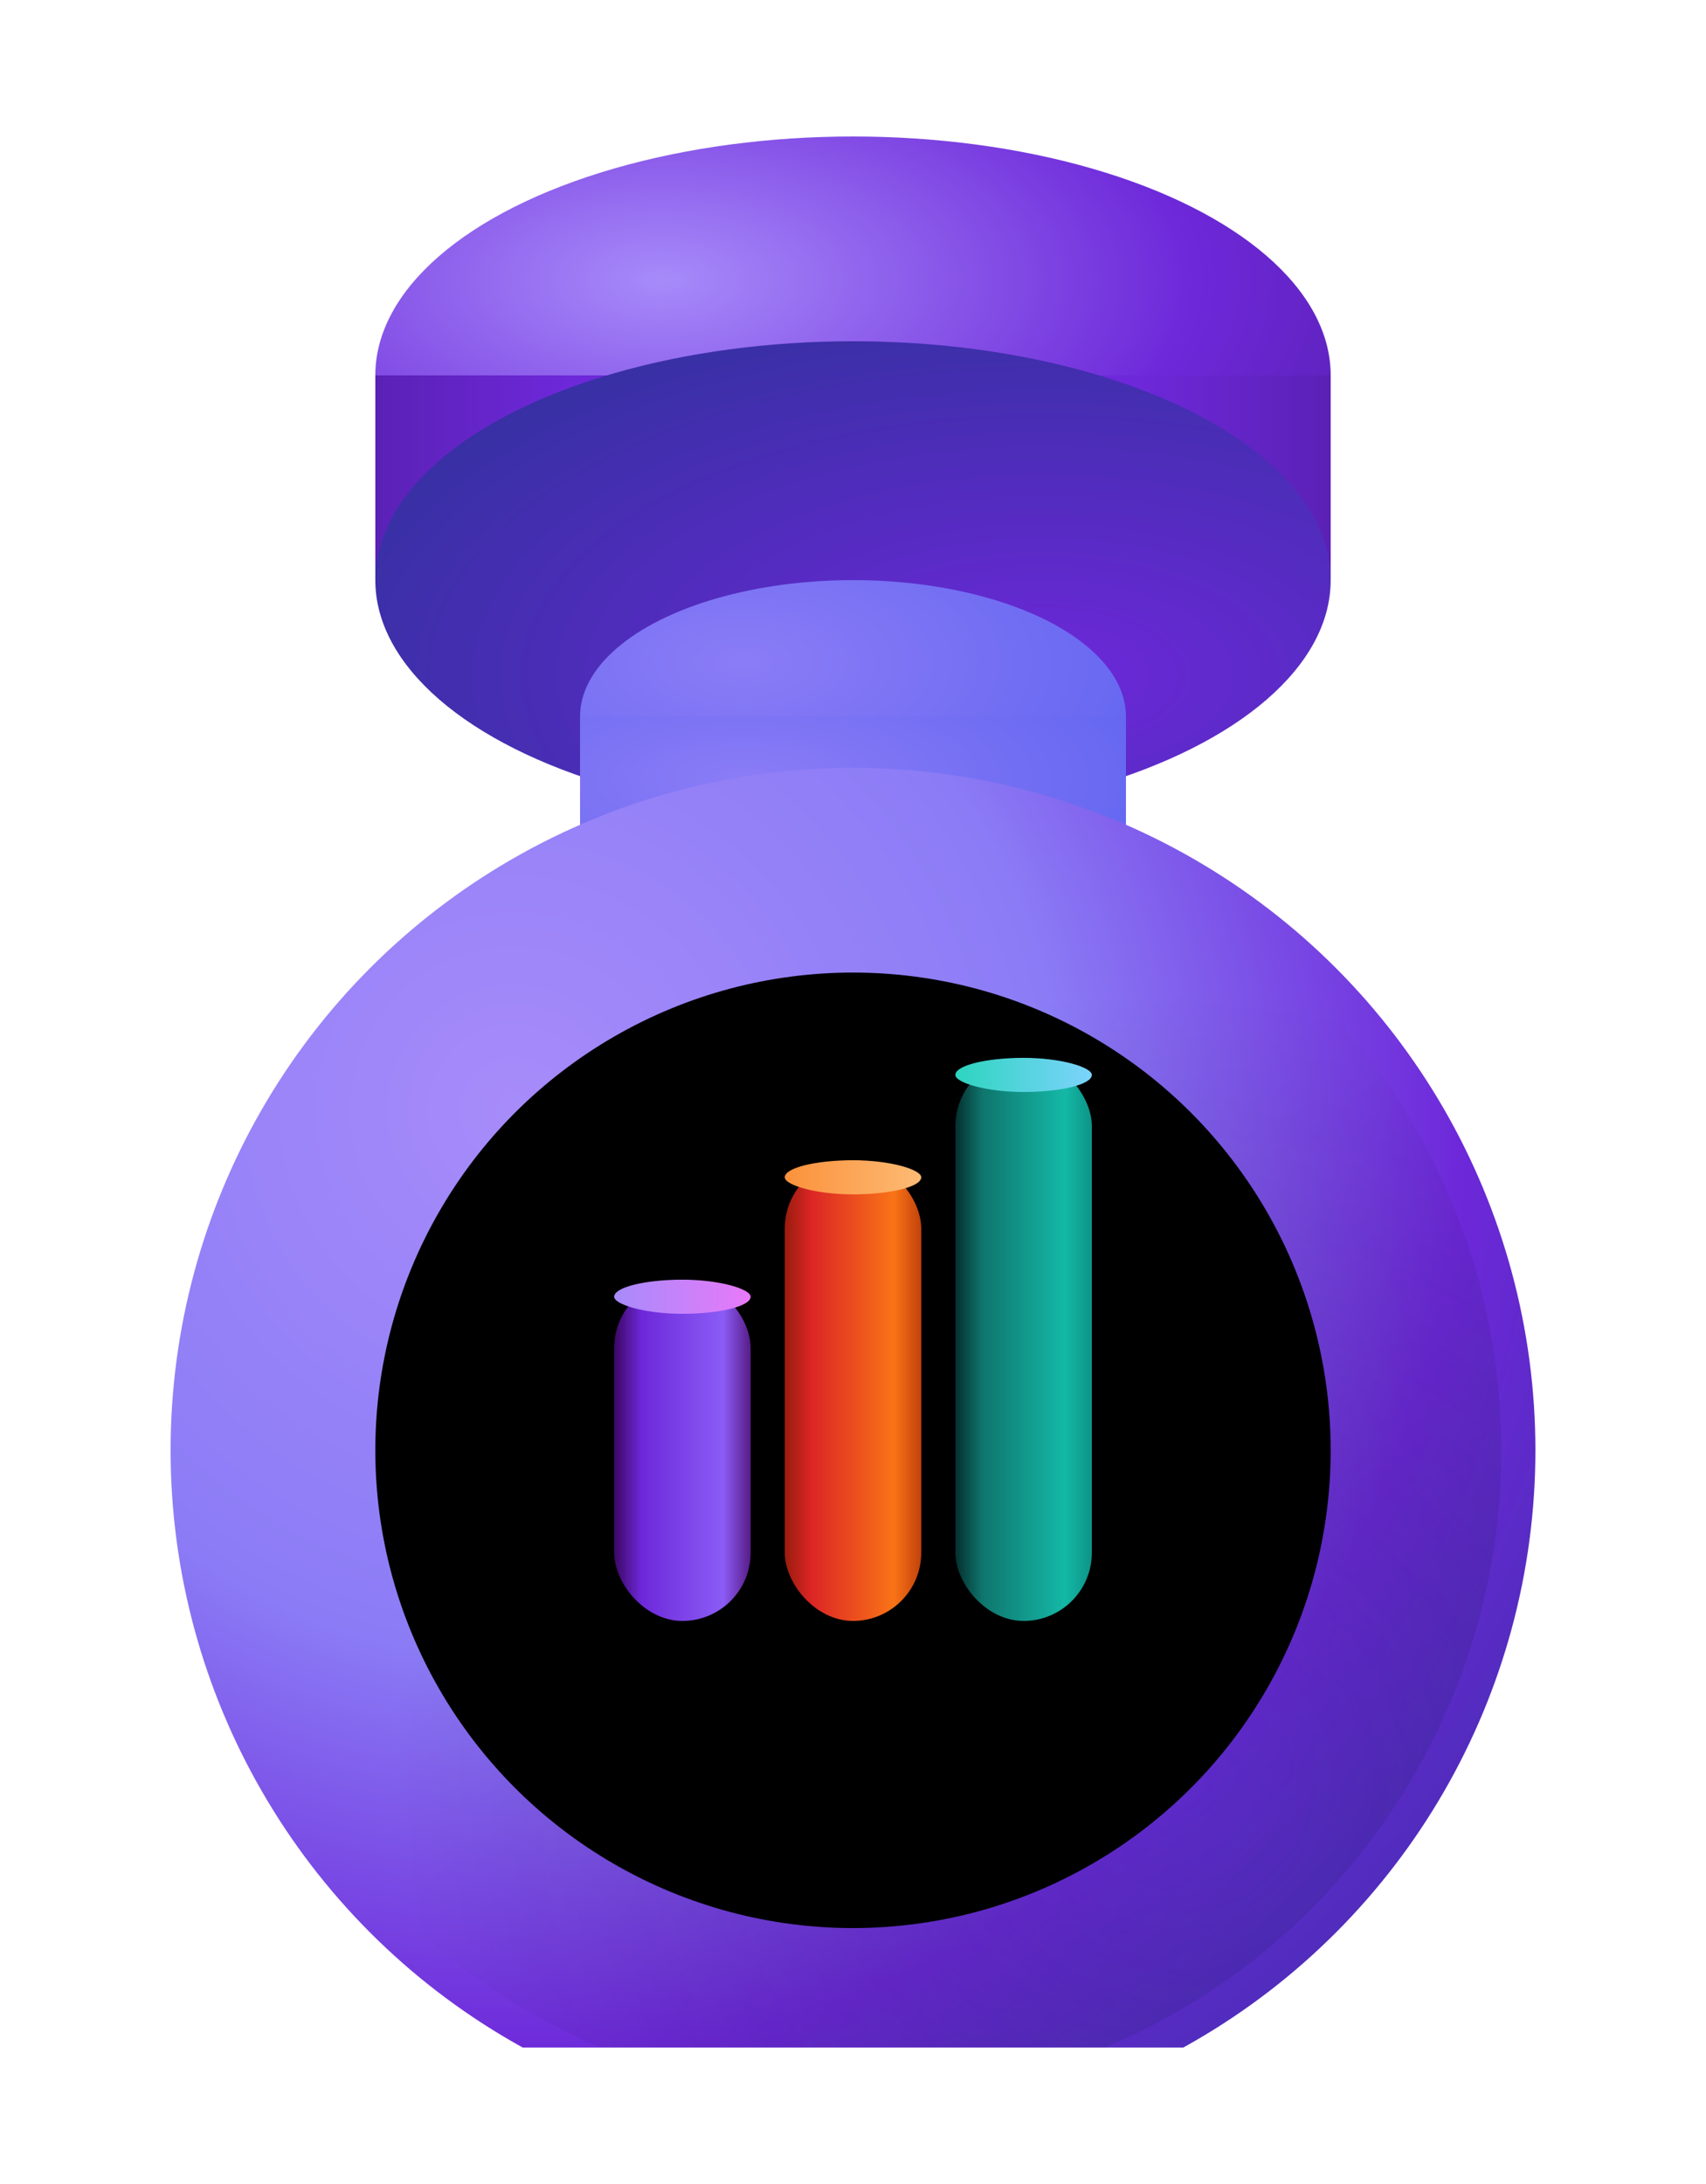 <svg viewBox="0 0 100 128" fill="none" xmlns="http://www.w3.org/2000/svg" role="img" aria-label="Kettlebell Logo">
  <g clip-path="url(#clip0)">
    <path d="M100 0H0V128H100V0Z" fill="transparent"/>
    <g mask="url(#handleMask)">
      <ellipse cx="50" cy="22" rx="28" ry="14" fill="url(#handleTopGradient)"/>
      <rect x="22" y="22" width="56" height="12" fill="url(#handleSideGradient)"/>
      <ellipse cx="50" cy="34" rx="28" ry="14" fill="url(#handleBottomGradient)"/>
    </g>
    <ellipse cx="50" cy="42" rx="16" ry="8" fill="url(#neckGradient)"/>
    <rect x="34" y="42" width="32" height="12" fill="url(#neckGradient)"/>
    <ellipse cx="50" cy="54" rx="16" ry="8" fill="url(#neckBottomGradient)"/>
    <g clip-path="url(#flatBottomClip)">
      <ellipse cx="50" cy="85" rx="40" ry="40" fill="url(#bodyGradient)"/>
      <ellipse cx="50" cy="85" rx="38" ry="38" fill="url(#bodyInnerGradient)"/>
    </g>
    <circle cx="50" cy="85" r="28" fill="#000000"/>
    <rect x="36" y="75" width="8" height="20" fill="url(#purpleBarGradient)" rx="4"/>
    <rect x="36" y="75" width="8" height="2" fill="url(#purpleBarTop)" rx="4"/>
    <rect x="46" y="68" width="8" height="27" fill="url(#orangeBarGradient)" rx="4"/>
    <rect x="46" y="68" width="8" height="2" fill="url(#orangeBarTop)" rx="4"/>
    <rect x="56" y="62" width="8" height="33" fill="url(#tealBarGradient)" rx="4"/>
    <rect x="56" y="62" width="8" height="2" fill="url(#tealBarTop)" rx="4"/>
  </g>
  <defs>
    <clipPath id="clip0">
      <rect width="100" height="128" fill="transparent"/>
    </clipPath>
    <clipPath id="flatBottomClip">
      <rect x="0" y="0" width="100" height="120"/>
    </clipPath>
    <mask id="handleMask">
      <rect x="0" y="0" width="100" height="128" fill="white"/>
      <ellipse cx="50" cy="22" rx="18" ry="10" fill="black"/>
      <rect x="32" y="22" width="36" height="12" fill="black"/>
      <ellipse cx="50" cy="34" rx="18" ry="10" fill="black"/>
    </mask>
    <radialGradient id="handleTopGradient" cx="30%" cy="30%" r="80%">
      <stop offset="0%" stop-color="#A78BFA"/>
      <stop offset="70%" stop-color="#6D28D9"/>
      <stop offset="100%" stop-color="#5B21B6"/>
    </radialGradient>
    <linearGradient id="handleSideGradient" x1="0%" y1="0%" x2="100%" y2="0%">
      <stop offset="0%" stop-color="#5B21B6"/>
      <stop offset="20%" stop-color="#6D28D9"/>
      <stop offset="80%" stop-color="#6D28D9"/>
      <stop offset="100%" stop-color="#5B21B6"/>
    </linearGradient>
    <radialGradient id="handleBottomGradient" cx="70%" cy="70%" r="80%">
      <stop offset="0%" stop-color="#6D28D9"/>
      <stop offset="100%" stop-color="#3730A3"/>
    </radialGradient>
    <radialGradient id="neckGradient" cx="30%" cy="30%" r="80%">
      <stop offset="0%" stop-color="#8B7CF6"/>
      <stop offset="100%" stop-color="#6366F1"/>
    </radialGradient>
    <radialGradient id="neckBottomGradient" cx="70%" cy="70%" r="80%">
      <stop offset="0%" stop-color="#6366F1"/>
      <stop offset="100%" stop-color="#4338CA"/>
    </radialGradient>
    <radialGradient id="bodyGradient" cx="25%" cy="25%" r="100%">
      <stop offset="0%" stop-color="#A78BFA"/>
      <stop offset="40%" stop-color="#8B7CF6"/>
      <stop offset="70%" stop-color="#6D28D9"/>
      <stop offset="100%" stop-color="#3730A3"/>
    </radialGradient>
    <radialGradient id="bodyInnerGradient" cx="75%" cy="75%" r="60%">
      <stop offset="0%" stop-color="rgba(55,48,163,0.3)"/>
      <stop offset="100%" stop-color="rgba(0,0,0,0)"/>
    </radialGradient>
    <linearGradient id="purpleBarGradient" x1="0%" y1="0%" x2="100%" y2="0%">
      <stop offset="0%" stop-color="#3B0764"/>
      <stop offset="20%" stop-color="#6D28D9"/>
      <stop offset="80%" stop-color="#8B5CF6"/>
      <stop offset="100%" stop-color="#581C87"/>
    </linearGradient>
    <linearGradient id="purpleBarTop" x1="0%" y1="0%" x2="100%" y2="0%">
      <stop offset="0%" stop-color="#A78BFA"/>
      <stop offset="100%" stop-color="#E879F9"/>
    </linearGradient>
    <linearGradient id="orangeBarGradient" x1="0%" y1="0%" x2="100%" y2="0%">
      <stop offset="0%" stop-color="#9A1C0D"/>
      <stop offset="20%" stop-color="#DC2626"/>
      <stop offset="80%" stop-color="#F97316"/>
      <stop offset="100%" stop-color="#C2410C"/>
    </linearGradient>
    <linearGradient id="orangeBarTop" x1="0%" y1="0%" x2="100%" y2="0%">
      <stop offset="0%" stop-color="#FB923C"/>
      <stop offset="100%" stop-color="#FDBA74"/>
    </linearGradient>
    <linearGradient id="tealBarGradient" x1="0%" y1="0%" x2="100%" y2="0%">
      <stop offset="0%" stop-color="#042F2E"/>
      <stop offset="20%" stop-color="#0F766E"/>
      <stop offset="80%" stop-color="#14B8A6"/>
      <stop offset="100%" stop-color="#0D9488"/>
    </linearGradient>
    <linearGradient id="tealBarTop" x1="0%" y1="0%" x2="100%" y2="0%">
      <stop offset="0%" stop-color="#2DD4BF"/>
      <stop offset="100%" stop-color="#7DD3FC"/>
    </linearGradient>
  </defs>
</svg>
